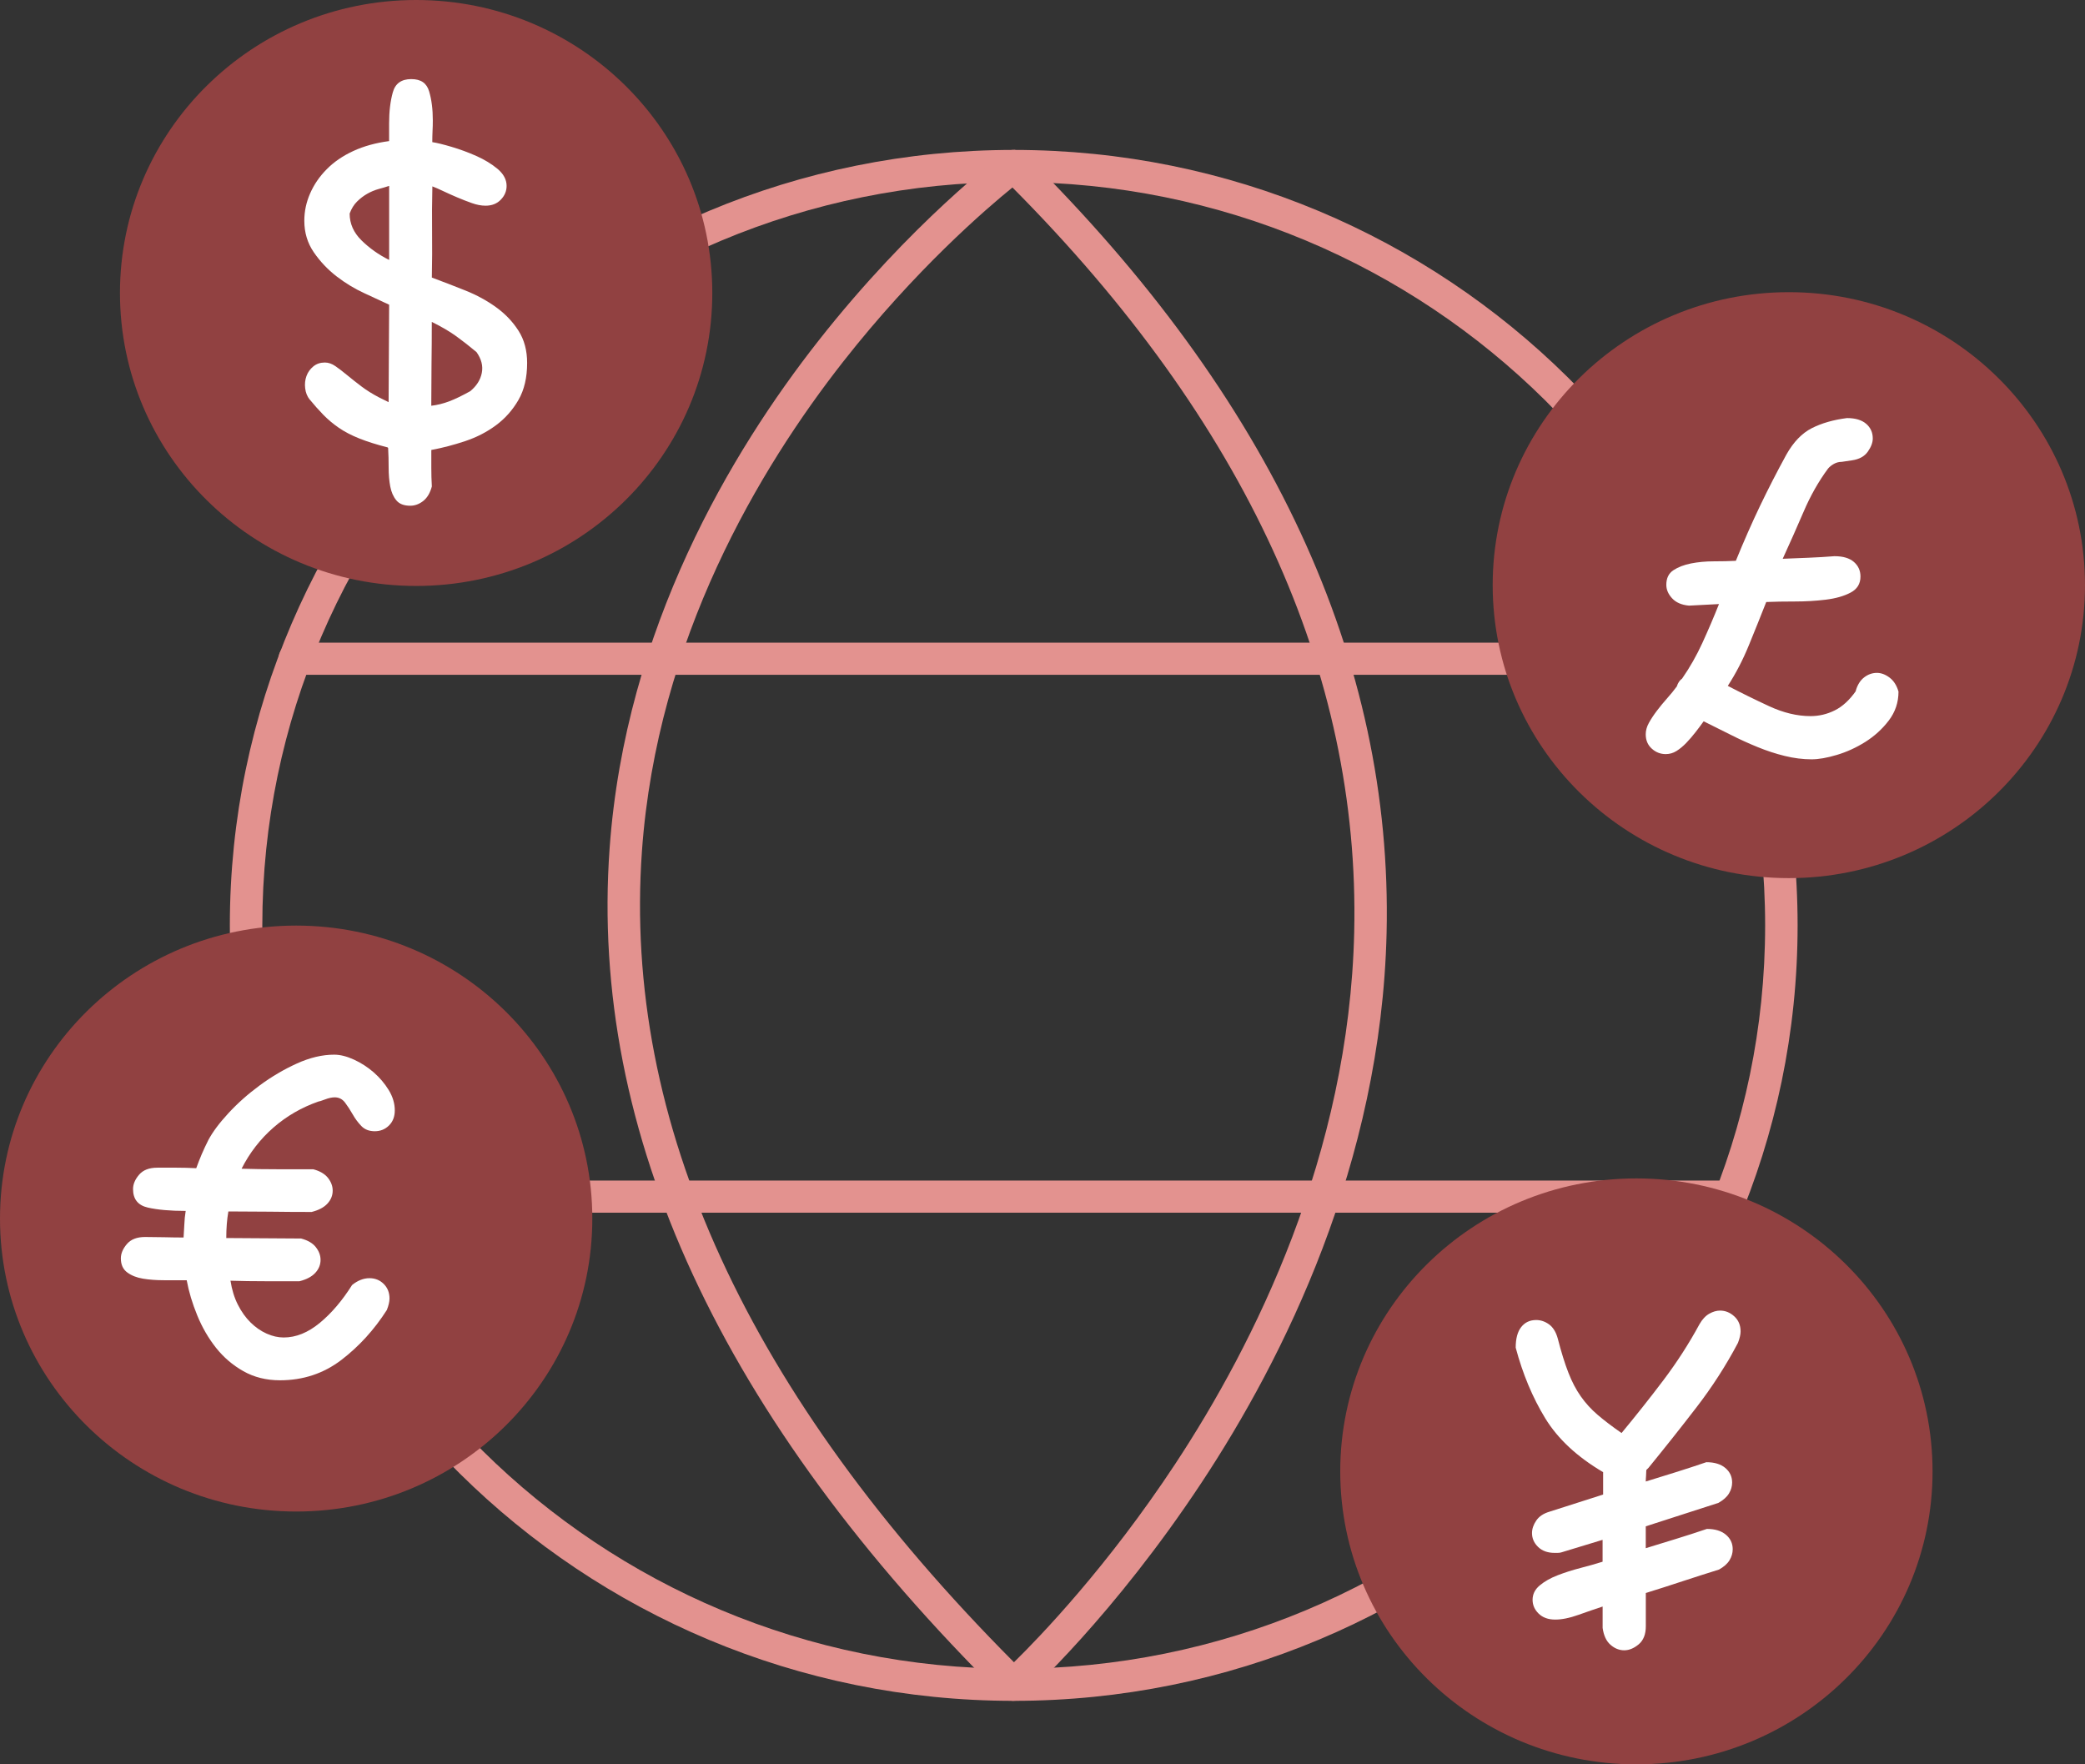 <svg width="156" height="132" viewBox="0 0 156 132" fill="none" xmlns="http://www.w3.org/2000/svg">
<rect x="0" y="0" width="156" height="132" fill="#333333" stroke="none"/>
<g clip-path="url(#clip0_7_60)">
<path d="M75.847 127.251C43.506 127.251 17.197 101.225 17.197 69.234C17.197 37.242 43.506 11.217 75.847 11.217C108.188 11.217 134.497 37.242 134.497 69.234C134.497 101.225 108.188 127.251 75.847 127.251ZM75.847 13.62C44.846 13.62 19.626 38.567 19.626 69.234C19.626 99.9 44.846 124.848 75.847 124.848C106.848 124.848 132.068 99.9 132.068 69.234C132.068 38.567 106.848 13.62 75.847 13.62Z" fill="#E3928F"/>
<path d="M75.847 127.251C75.534 127.251 75.225 127.134 74.988 126.899C53.965 106.103 44.08 84.764 45.611 63.472C46.792 47.017 54.751 33.752 61.216 25.521C68.21 16.62 74.839 11.661 75.115 11.454C75.598 11.096 76.275 11.142 76.703 11.565C95.124 29.787 104.222 49.381 103.745 69.804C103.341 87.077 96.001 101.688 89.916 110.901C83.332 120.871 76.931 126.689 76.661 126.932C76.427 127.143 76.135 127.245 75.841 127.245L75.847 127.251ZM75.75 14.028C73.764 15.638 68.48 20.183 63.084 27.062C56.84 35.022 49.161 47.834 48.031 63.667C46.583 83.944 55.945 104.358 75.865 124.364C77.815 122.454 82.871 117.2 87.93 109.528C93.827 100.582 100.939 86.419 101.322 69.732C101.768 50.279 93.168 31.544 75.753 14.028H75.75Z" fill="#E3928F"/>
<path d="M129.508 50.486H22.052C21.381 50.486 20.838 49.949 20.838 49.285C20.838 48.621 21.381 48.083 22.052 48.083H129.505C130.176 48.083 130.72 48.621 130.72 49.285C130.72 49.949 130.176 50.486 129.505 50.486H129.508Z" fill="#E3928F"/>
<path d="M129.508 90.73H22.189C21.518 90.73 20.974 90.192 20.974 89.528C20.974 88.864 21.518 88.326 22.189 88.326H129.508C130.179 88.326 130.723 88.864 130.723 89.528C130.723 90.192 130.179 90.73 129.508 90.73Z" fill="#E3928F"/>
<path d="M31.135 43.839C43.373 43.839 53.294 34.025 53.294 21.919C53.294 9.814 43.373 0 31.135 0C18.897 0 8.976 9.814 8.976 21.919C8.976 34.025 18.897 43.839 31.135 43.839Z" fill="#914141"/>
<path d="M23.167 29.889C22.982 29.654 22.872 29.375 22.833 29.051C22.793 28.726 22.827 28.42 22.93 28.134C23.033 27.849 23.206 27.609 23.443 27.414C23.68 27.218 23.968 27.122 24.309 27.122C24.57 27.122 24.834 27.212 25.098 27.395C25.359 27.579 25.651 27.798 25.964 28.059C26.279 28.321 26.635 28.6 27.026 28.898C27.421 29.198 27.868 29.477 28.366 29.736L29.076 30.087L29.116 22.797C28.618 22.562 27.998 22.277 27.263 21.938C26.528 21.601 25.83 21.177 25.174 20.67C24.518 20.162 23.953 19.564 23.48 18.877C23.006 18.189 22.769 17.402 22.769 16.518C22.769 15.816 22.912 15.134 23.203 14.473C23.492 13.809 23.905 13.205 24.445 12.662C24.983 12.115 25.648 11.661 26.434 11.298C27.221 10.934 28.117 10.688 29.113 10.556V9.231C29.113 8.348 29.204 7.576 29.389 6.912C29.571 6.248 30.033 5.918 30.768 5.918C31.503 5.918 31.925 6.224 32.107 6.834C32.289 7.444 32.383 8.165 32.383 8.997C32.383 9.282 32.377 9.555 32.362 9.817C32.35 10.078 32.344 10.348 32.344 10.634C32.684 10.685 33.163 10.802 33.783 10.985C34.399 11.168 35.019 11.394 35.635 11.667C36.252 11.941 36.783 12.265 37.233 12.64C37.679 13.019 37.904 13.44 37.904 13.908C37.904 14.299 37.758 14.644 37.469 14.941C37.181 15.242 36.798 15.389 36.328 15.389C36.012 15.389 35.672 15.326 35.304 15.194C34.937 15.065 34.569 14.92 34.202 14.764C33.835 14.608 33.485 14.452 33.157 14.296C32.83 14.139 32.559 14.022 32.35 13.944C32.322 15.089 32.316 16.218 32.328 17.335C32.341 18.453 32.334 19.597 32.31 20.766C33.151 21.078 33.992 21.403 34.831 21.739C35.672 22.076 36.434 22.493 37.117 22.986C37.8 23.479 38.359 24.064 38.791 24.74C39.225 25.416 39.44 26.221 39.44 27.155C39.44 28.246 39.225 29.171 38.791 29.922C38.356 30.676 37.797 31.307 37.117 31.811C36.434 32.319 35.666 32.715 34.812 33.001C33.959 33.286 33.112 33.508 32.271 33.665V35.01C32.271 35.464 32.283 35.927 32.31 36.395C32.18 36.888 31.961 37.251 31.66 37.486C31.357 37.72 31.035 37.837 30.695 37.837C30.221 37.837 29.872 37.702 29.65 37.428C29.425 37.155 29.277 36.81 29.198 36.395C29.119 35.981 29.079 35.512 29.079 34.992C29.079 34.473 29.067 33.98 29.04 33.511L29 33.472C28.186 33.265 27.482 33.043 26.893 32.809C26.301 32.574 25.791 32.307 25.356 32.01C24.922 31.712 24.536 31.385 24.193 31.036C23.853 30.685 23.51 30.303 23.17 29.886L23.167 29.889ZM29.116 13.908C28.879 13.986 28.618 14.064 28.329 14.142C28.041 14.22 27.758 14.338 27.482 14.494C27.206 14.65 26.951 14.845 26.714 15.08C26.477 15.314 26.295 15.611 26.161 15.978C26.161 16.732 26.456 17.402 27.048 17.984C27.64 18.567 28.329 19.057 29.116 19.447V13.911V13.908ZM32.307 24.082C32.307 25.149 32.301 26.2 32.286 27.239C32.274 28.279 32.268 29.318 32.268 30.357C32.714 30.306 33.16 30.195 33.607 30.027C34.053 29.859 34.579 29.603 35.183 29.267C35.657 28.877 35.945 28.423 36.048 27.903C36.152 27.384 36.021 26.864 35.654 26.344C35.128 25.903 34.621 25.506 34.135 25.155C33.649 24.803 33.039 24.446 32.304 24.082H32.307Z" fill="white"/>
<path d="M133.841 65.698C146.079 65.698 156 55.885 156 43.779C156 31.673 146.079 21.859 133.841 21.859C121.604 21.859 111.683 31.673 111.683 43.779C111.683 55.885 121.604 65.698 133.841 65.698Z" fill="#914141"/>
<path d="M137.27 41.613C137.901 41.613 138.378 41.757 138.709 42.042C139.037 42.328 139.201 42.691 139.201 43.133C139.201 43.68 138.952 44.082 138.454 44.34C137.956 44.602 137.337 44.776 136.602 44.866C135.867 44.956 135.099 45.001 134.297 45.001C133.495 45.001 132.779 45.013 132.15 45.04C131.731 46.107 131.297 47.185 130.85 48.276C130.404 49.366 129.879 50.381 129.274 51.316C130.273 51.835 131.303 52.343 132.369 52.836C133.431 53.328 134.464 53.577 135.463 53.577C136.095 53.577 136.699 53.436 137.276 53.148C137.853 52.862 138.378 52.382 138.852 51.706V51.667C138.982 51.225 139.192 50.895 139.484 50.673C139.772 50.453 140.088 50.342 140.431 50.342C140.747 50.342 141.063 50.459 141.375 50.694C141.688 50.928 141.913 51.279 142.046 51.745C142.046 52.55 141.804 53.271 141.318 53.908C140.832 54.545 140.246 55.076 139.566 55.506C138.882 55.935 138.172 56.26 137.437 56.479C136.702 56.699 136.07 56.81 135.545 56.81C134.889 56.81 134.218 56.725 133.535 56.557C132.851 56.389 132.174 56.167 131.506 55.893C130.835 55.62 130.167 55.317 129.496 54.977C128.825 54.641 128.151 54.301 127.467 53.965C127.282 54.226 127.079 54.497 126.857 54.782C126.632 55.067 126.405 55.335 126.168 55.581C125.931 55.827 125.688 56.029 125.439 56.185C125.19 56.341 124.92 56.419 124.631 56.419C124.236 56.419 123.887 56.284 123.587 56.011C123.283 55.737 123.134 55.38 123.134 54.938C123.134 54.653 123.213 54.367 123.371 54.082C123.529 53.797 123.726 53.496 123.963 53.184C124.2 52.871 124.455 52.559 124.731 52.25C125.008 51.94 125.251 51.64 125.46 51.355C125.539 51.096 125.67 50.901 125.855 50.769C126.432 49.937 126.939 49.048 127.373 48.098C127.808 47.149 128.221 46.182 128.615 45.194L126.368 45.311C125.815 45.26 125.396 45.076 125.108 44.764C124.819 44.452 124.674 44.115 124.674 43.752C124.674 43.259 124.85 42.896 125.205 42.661C125.56 42.427 126.001 42.259 126.526 42.154C127.051 42.051 127.616 41.997 128.221 41.997C128.825 41.997 129.377 41.985 129.876 41.958C130.48 40.477 131.084 39.108 131.688 37.846C132.293 36.584 132.949 35.305 133.659 34.007C134.185 33.073 134.816 32.415 135.551 32.039C136.286 31.664 137.167 31.409 138.19 31.279C138.822 31.279 139.298 31.424 139.629 31.709C139.957 31.994 140.121 32.358 140.121 32.8C140.121 33.112 139.997 33.442 139.748 33.794C139.499 34.145 139.11 34.358 138.585 34.437L137.798 34.554C137.589 34.554 137.391 34.605 137.206 34.71C137.021 34.815 136.878 34.932 136.772 35.061C136.061 36.023 135.451 37.101 134.941 38.297C134.427 39.492 133.908 40.661 133.383 41.805C134.039 41.781 134.689 41.754 135.332 41.727C135.976 41.7 136.626 41.664 137.282 41.61L137.27 41.613Z" fill="white"/>
<path d="M22.159 113.087C34.397 113.087 44.317 103.274 44.317 91.168C44.317 79.062 34.397 69.249 22.159 69.249C9.921 69.249 0 79.062 0 91.168C0 103.274 9.921 113.087 22.159 113.087Z" fill="#914141"/>
<path d="M26.346 96.137C26.765 95.8 27.2 95.629 27.646 95.629C28.065 95.629 28.42 95.773 28.709 96.058C28.997 96.344 29.143 96.707 29.143 97.149C29.143 97.383 29.076 97.669 28.946 98.005C28.001 99.486 26.862 100.733 25.538 101.748C24.211 102.76 22.681 103.268 20.947 103.268C19.924 103.268 19.01 103.04 18.208 102.586C17.406 102.132 16.723 101.547 16.158 100.832C15.593 100.117 15.126 99.312 14.758 98.413C14.391 97.518 14.127 96.641 13.969 95.782H12.274C11.697 95.782 11.172 95.743 10.698 95.665C10.225 95.587 9.833 95.431 9.517 95.196C9.201 94.962 9.043 94.611 9.043 94.145C9.043 93.781 9.195 93.424 9.496 93.073C9.796 92.721 10.252 92.547 10.856 92.547C11.33 92.547 11.807 92.553 12.296 92.565C12.781 92.577 13.261 92.586 13.735 92.586C13.759 92.249 13.78 91.916 13.793 91.592C13.805 91.267 13.838 90.937 13.893 90.597C12.736 90.597 11.791 90.513 11.056 90.345C10.322 90.177 9.954 89.714 9.954 88.96C9.954 88.597 10.106 88.239 10.407 87.888C10.707 87.536 11.163 87.362 11.767 87.362H13.225C13.698 87.362 14.184 87.374 14.682 87.401C14.813 87.038 14.953 86.686 15.095 86.35C15.238 86.013 15.405 85.662 15.587 85.299C15.903 84.701 16.401 84.031 17.084 83.292C17.768 82.55 18.548 81.856 19.429 81.207C20.309 80.558 21.235 80.012 22.207 79.57C23.179 79.129 24.111 78.906 25.004 78.906C25.45 78.906 25.942 79.029 26.483 79.276C27.02 79.522 27.512 79.841 27.962 80.231C28.408 80.621 28.782 81.063 29.085 81.556C29.386 82.048 29.538 82.556 29.538 83.076C29.538 83.544 29.392 83.92 29.104 84.205C28.815 84.49 28.46 84.635 28.041 84.635C27.622 84.635 27.285 84.505 27.035 84.244C26.787 83.986 26.568 83.692 26.386 83.367C26.2 83.043 26.012 82.751 25.815 82.49C25.617 82.232 25.362 82.099 25.047 82.099C24.837 82.099 24.594 82.15 24.318 82.256C24.041 82.361 23.877 82.412 23.826 82.412C22.566 82.853 21.442 83.502 20.458 84.361C19.474 85.22 18.679 86.245 18.074 87.44C18.967 87.467 19.854 87.479 20.734 87.479H23.434C23.932 87.609 24.299 87.825 24.536 88.122C24.773 88.423 24.892 88.741 24.892 89.077C24.892 89.441 24.761 89.765 24.497 90.051C24.233 90.336 23.841 90.543 23.316 90.675C22.265 90.675 21.22 90.669 20.182 90.654C19.143 90.642 18.114 90.636 17.087 90.636C16.981 91.234 16.93 91.898 16.93 92.625C17.85 92.625 18.776 92.631 19.708 92.643C20.64 92.655 21.579 92.661 22.526 92.661C23.024 92.79 23.395 93.007 23.628 93.304C23.865 93.604 23.984 93.923 23.984 94.259C23.984 94.623 23.853 94.947 23.589 95.232C23.325 95.518 22.933 95.725 22.408 95.857H19.808C18.94 95.857 18.086 95.845 17.245 95.818C17.349 96.494 17.534 97.092 17.798 97.612C18.059 98.131 18.375 98.573 18.742 98.936C19.11 99.3 19.511 99.579 19.945 99.774C20.379 99.969 20.804 100.066 21.226 100.066C22.146 100.066 23.045 99.702 23.926 98.975C24.807 98.248 25.614 97.299 26.349 96.131L26.346 96.137Z" fill="white"/>
<path d="M122.436 132.003C134.674 132.003 144.594 122.189 144.594 110.084C144.594 97.978 134.674 88.164 122.436 88.164C110.198 88.164 100.277 97.978 100.277 110.084C100.277 122.189 110.198 132.003 122.436 132.003Z" fill="#914141"/>
<path d="M116.575 116.181H116.32C115.794 116.181 115.381 116.031 115.078 115.734C114.774 115.436 114.625 115.091 114.625 114.701C114.625 114.388 114.729 114.076 114.941 113.766C115.151 113.454 115.479 113.235 115.925 113.102L119.946 111.817V110.141C118.002 108.996 116.557 107.653 115.612 106.106C114.668 104.559 113.93 102.799 113.405 100.826C113.405 100.15 113.541 99.636 113.818 99.285C114.094 98.933 114.467 98.759 114.941 98.759C115.281 98.759 115.603 98.87 115.907 99.089C116.207 99.312 116.426 99.669 116.557 100.162C116.818 101.174 117.082 102.021 117.346 102.694C117.607 103.37 117.917 103.962 118.272 104.466C118.628 104.974 119.047 105.434 119.533 105.851C120.018 106.266 120.617 106.722 121.324 107.215C122.402 105.914 123.447 104.598 124.458 103.259C125.469 101.919 126.368 100.525 127.158 99.068C127.367 98.705 127.61 98.444 127.887 98.287C128.163 98.131 128.43 98.053 128.694 98.053C129.089 98.053 129.444 98.197 129.757 98.483C130.073 98.768 130.231 99.146 130.231 99.612C130.231 99.846 130.164 100.132 130.033 100.471C129.141 102.159 128.102 103.772 126.921 105.304C125.74 106.839 124.543 108.344 123.335 109.825L123.177 109.981C123.177 110.111 123.171 110.255 123.158 110.411C123.146 110.567 123.137 110.711 123.137 110.841C123.899 110.606 124.655 110.372 125.402 110.138C126.15 109.903 126.906 109.657 127.668 109.396C128.272 109.396 128.746 109.54 129.086 109.825C129.426 110.111 129.599 110.474 129.599 110.916C129.599 111.201 129.52 111.474 129.362 111.736C129.204 111.997 128.943 112.228 128.576 112.439L123.137 114.193V115.83C123.899 115.596 124.662 115.361 125.424 115.127C126.186 114.893 126.948 114.646 127.71 114.388C128.315 114.388 128.788 114.532 129.128 114.818C129.469 115.103 129.642 115.467 129.642 115.908C129.642 116.193 129.563 116.467 129.405 116.728C129.247 116.99 128.986 117.221 128.618 117.428C127.698 117.713 126.787 118.008 125.879 118.305C124.971 118.606 124.06 118.897 123.14 119.182V121.676C123.14 122.273 122.964 122.721 122.609 123.021C122.253 123.319 121.892 123.469 121.525 123.469C121.157 123.469 120.814 123.334 120.501 123.06C120.185 122.787 119.988 122.363 119.909 121.793V120.195C119.356 120.378 118.752 120.585 118.096 120.819C117.44 121.054 116.86 121.171 116.362 121.171C115.837 121.171 115.424 121.021 115.12 120.723C114.817 120.426 114.668 120.081 114.668 119.69C114.668 119.275 114.844 118.918 115.199 118.618C115.555 118.32 116.001 118.065 116.538 117.858C117.076 117.65 117.647 117.467 118.251 117.311C118.855 117.155 119.408 116.999 119.906 116.842V115.205L116.833 116.139C116.754 116.166 116.669 116.178 116.578 116.178L116.575 116.181Z" fill="white"/>
</g>
<defs>
<clipPath id="clip0_7_60">
<rect width="156" height="132" fill="white"/>
</clipPath>
</defs>
</svg>
